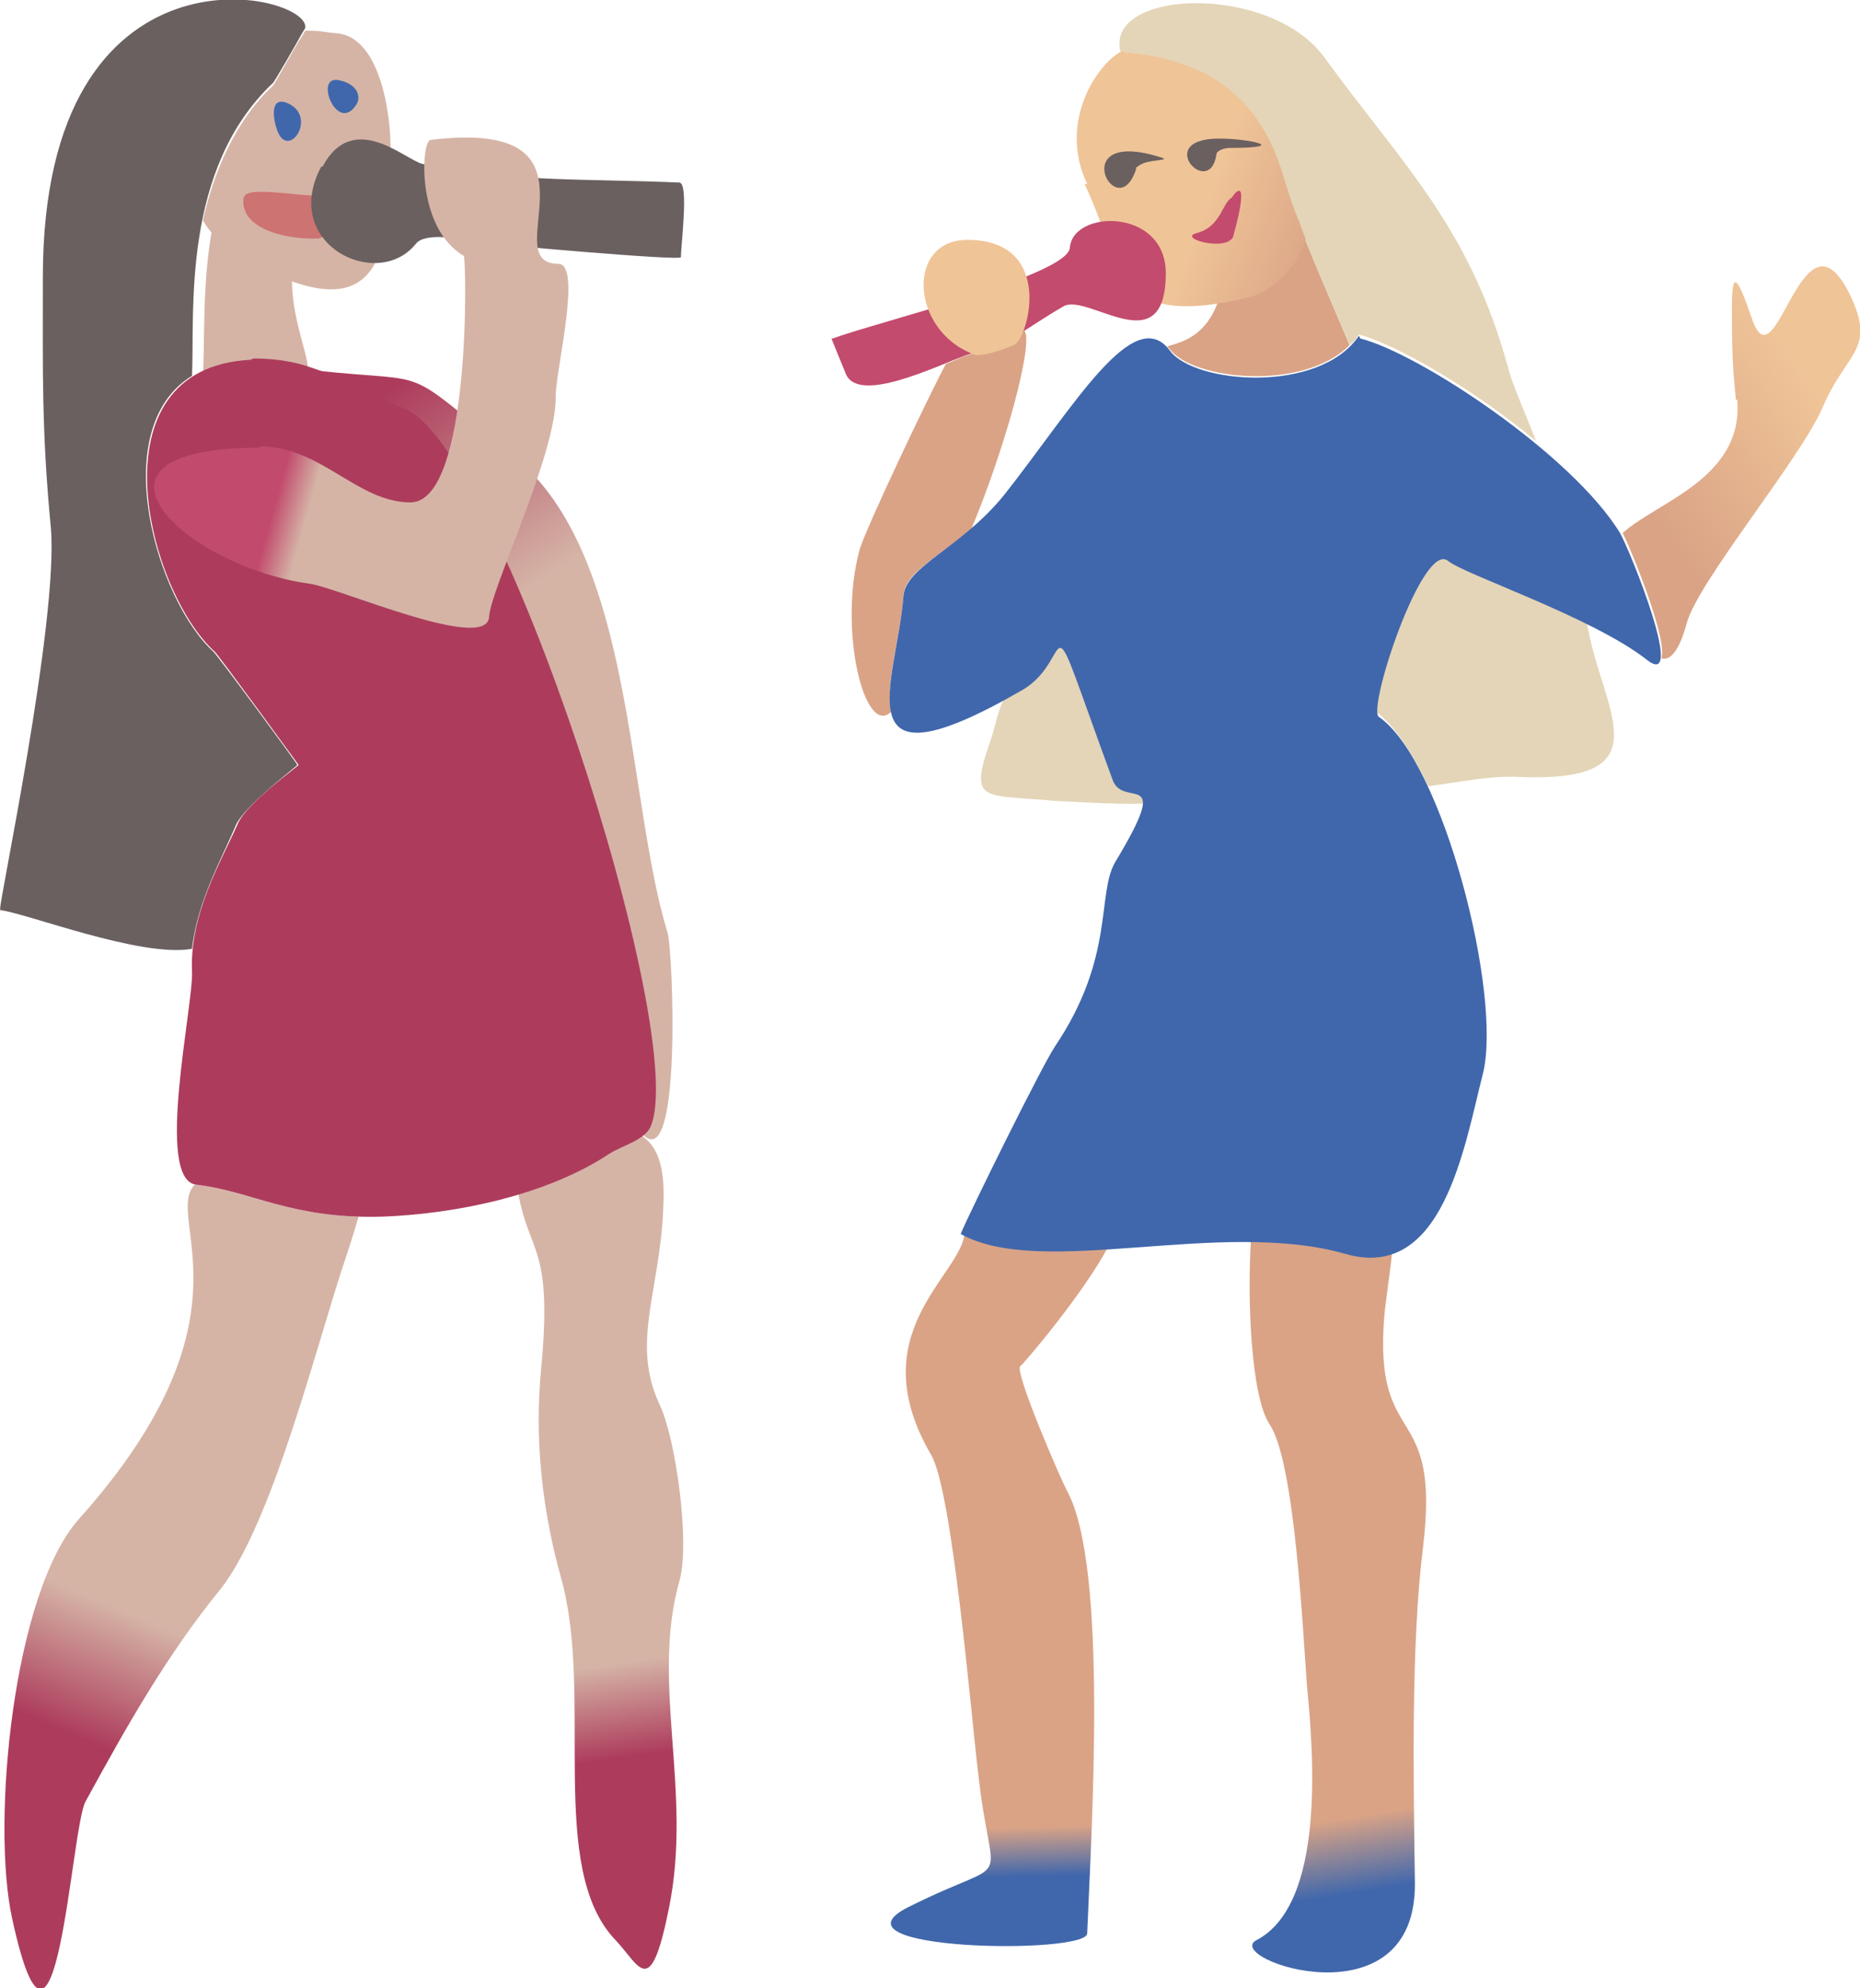 <?xml version="1.0" encoding="UTF-8"?>
<!DOCTYPE svg PUBLIC "-//W3C//DTD SVG 1.1//EN" "http://www.w3.org/Graphics/SVG/1.1/DTD/svg11.dtd">
<!-- Creator: CorelDRAW -->
<svg xmlns="http://www.w3.org/2000/svg" xml:space="preserve" width="12.174mm" height="13.008mm" version="1.1" style="shape-rendering:geometricPrecision; text-rendering:geometricPrecision; image-rendering:optimizeQuality; fill-rule:evenodd; clip-rule:evenodd"
viewBox="0 0 13.96 14.92"
 xmlns:xlink="http://www.w3.org/1999/xlink"
 xmlns:xodm="http://www.corel.com/coreldraw/odm/2003">
 <defs>
  <style type="text/css">
   <![CDATA[
    .fil14 {fill:#CD7372}
    .fil16 {fill:#EFC497}
    .fil13 {fill:#C34B6D}
    .fil4 {fill:#DAA386}
    .fil0 {fill:#D5B4A6}
    .fil12 {fill:#4067AC}
    .fil9 {fill:#6A6060}
    .fil10 {fill:#AD3C5C}
    .fil5 {fill:#E4D5B8}
    .fil6 {fill:url(#id0)}
    .fil2 {fill:url(#id1)}
    .fil8 {fill:url(#id2)}
    .fil1 {fill:url(#id3)}
    .fil15 {fill:url(#id4)}
    .fil7 {fill:url(#id5)}
    .fil3 {fill:url(#id6)}
    .fil11 {fill:url(#id7)}
   ]]>
  </style>
  <linearGradient id="id0" gradientUnits="userSpaceOnUse" x1="12.17" y1="3.47" x2="13.42" y2="2.65">
   <stop offset="0" style="stop-opacity:1; stop-color:#DAA386"/>
   <stop offset="1" style="stop-opacity:1; stop-color:#EFC497"/>
  </linearGradient>
  <linearGradient id="id1" gradientUnits="userSpaceOnUse" x1="1.06" y1="12.14" x2="0.67" y2="13.07">
   <stop offset="0" style="stop-opacity:1; stop-color:#D5B4A6"/>
   <stop offset="1" style="stop-opacity:1; stop-color:#AD3C5C"/>
  </linearGradient>
  <linearGradient id="id2" gradientUnits="userSpaceOnUse" x1="10.06" y1="13.65" x2="10.15" y2="14.21">
   <stop offset="0" style="stop-opacity:1; stop-color:#DAA386"/>
   <stop offset="1" style="stop-opacity:1; stop-color:#4067AC"/>
  </linearGradient>
  <linearGradient id="id3" gradientUnits="userSpaceOnUse" xlink:href="#id1" x1="4.21" y1="4.27" x2="3.22" y2="2.74">
  </linearGradient>
  <linearGradient id="id4" gradientUnits="userSpaceOnUse" x1="1.97" y1="4.11" x2="2.22" y2="4.18">
   <stop offset="0" style="stop-opacity:1; stop-color:#C24B6D"/>
   <stop offset="1" style="stop-opacity:1; stop-color:#D5B4A6"/>
  </linearGradient>
  <linearGradient id="id5" gradientUnits="userSpaceOnUse" xlink:href="#id2" x1="7.77" y1="13.71" x2="7.78" y2="14.08">
  </linearGradient>
  <linearGradient id="id6" gradientUnits="userSpaceOnUse" x1="4.71" y1="12.47" x2="4.81" y2="13.17">
   <stop offset="0" style="stop-opacity:1; stop-color:#D5B4A6"/>
   <stop offset="1" style="stop-opacity:1; stop-color:#AD3C5C"/>
  </linearGradient>
  <linearGradient id="id7" gradientUnits="userSpaceOnUse" x1="8.98" y1="1.75" x2="9.87" y2="2.08">
   <stop offset="0" style="stop-opacity:1; stop-color:#EFC497"/>
   <stop offset="1" style="stop-opacity:1; stop-color:#DAA386"/>
  </linearGradient>
 </defs>
 <g id="Слой_x0020_1">
  <g id="_2176498649104">
   <path class="fil0" d="M2.31 2.76c-0.01,-0.13 -0.12,-0.38 -0.12,-0.66l0 0 -0 -0 -0 -0 -0 -0 -0.02 -0.01 -0 -0 -0 -0 -0 -0 -0 -0 -0 -0 -0.02 -0.01 -0 -0 -0 -0 -0.01 -0.01 -0 -0 -0 -0 -0.01 -0 -0 -0 -0 -0 -0.02 -0.01 -0 -0 -0 -0 -0 -0 -0 -0 -0 -0 -0 -0 -0.03 -0.01 -0 -0 -0.01 -0 -0.03 -0.02 -0 -0 -0 -0c-0.01,-0.01 -0.03,-0.01 -0.04,-0.02 -0.2,-0.11 -0.34,-0.2 -0.4,-0.34 -0.09,0.45 -0.06,0.9 -0.08,1.17 0.01,-0.01 0.02,-0.01 0.03,-0.02l0 -0 0.01 -0 0 -0c0.01,-0.01 0.02,-0.01 0.03,-0.02l0 -0 0.01 -0 0.01 -0c0.01,-0 0.01,-0.01 0.02,-0.01 0.01,-0 0.02,-0.01 0.02,-0.01l0.02 -0.01c0.01,-0 0.02,-0.01 0.03,-0.01l0.02 -0c0.01,-0 0.02,-0.01 0.03,-0.01l0.01 -0c0.01,-0 0.03,-0.01 0.04,-0.01l0.01 -0c0.01,-0 0.03,-0.01 0.05,-0.01l0 -0c0.02,-0 0.03,-0 0.05,-0.01l0 -0 0 -0c0.02,-0 0.04,-0 0.05,-0 0.15,-0.01 0.3,0.02 0.44,0.06zm-0.78 -1.14l-0 -0 -0 0.01 0 -0.01z"/>
   <path class="fil1" d="M2.36 2.78c0.93,0.1 0.62,-0.06 1.5,0.65 0.9,0.73 0.84,2.56 1.15,3.57 0.04,0.13 0.11,1.83 -0.19,1.51 0.02,-0.02 0.03,-0.03 0.04,-0.05 0.31,-0.67 -1.14,-5.16 -1.86,-5.4 -0.15,-0.05 -0.29,-0.14 -0.44,-0.21 -0.06,-0.03 -0.13,-0.05 -0.2,-0.07z"/>
   <path class="fil2" d="M1.46 8.89c-0.24,0.25 0.5,0.98 -0.87,2.51 -0.49,0.55 -0.66,2.27 -0.5,3 0.33,1.51 0.44,-0.68 0.55,-0.88 0.3,-0.55 0.61,-1.1 1.01,-1.59 0.4,-0.5 0.74,-1.9 0.95,-2.51 0.04,-0.12 0.07,-0.22 0.09,-0.29 -0.55,-0.02 -0.84,-0.19 -1.22,-0.24z"/>
   <path class="fil3" d="M3.89 8.96c0.08,0.45 0.26,0.39 0.17,1.32 -0.05,0.53 0.01,1.06 0.15,1.56 0.25,0.89 -0.11,2.18 0.41,2.72 0.18,0.19 0.26,0.46 0.4,-0.24 0.18,-0.88 -0.14,-1.69 0.08,-2.46 0.08,-0.29 -0.03,-1.07 -0.15,-1.32 -0.23,-0.49 0.03,-0.89 0.03,-1.59 0,-0.24 -0.07,-0.37 -0.17,-0.43 -0.07,0.06 -0.18,0.09 -0.26,0.13 -0.19,0.13 -0.42,0.23 -0.67,0.3z"/>
   <path class="fil4" d="M9.14 2.27c-0.1,0.27 -0.29,0.3 -0.38,0.33 0.01,0.01 0.01,0.01 0.02,0.02 0.17,0.23 1,0.32 1.35,-0.03 -0.11,-0.26 -0.18,-0.42 -0.34,-0.81 -0.05,0.22 -0.29,0.41 -0.42,0.44 -0.09,0.02 -0.16,0.04 -0.23,0.05l-0 0z"/>
   <path class="fil5" d="M7.54 5.24c-0.05,0.08 -0.07,0.22 -0.11,0.33 -0.16,0.46 -0.05,0.39 0.49,0.44 0.04,0 0.46,0.03 0.66,0.02 0.02,-0.15 -0.17,-0.04 -0.23,-0.2 -0.54,-1.5 -0.26,-0.91 -0.68,-0.67 -0.05,0.03 -0.09,0.05 -0.13,0.07z"/>
   <path class="fil6" d="M13.03 3c-0.02,-0.21 -0.03,-0.31 -0.03,-0.68 -0,-0.28 0.03,-0.28 0.15,0.07 0.18,0.53 0.37,-0.87 0.72,-0.21 0.23,0.45 -0.01,0.45 -0.19,0.88 -0.17,0.39 -0.94,1.31 -1.02,1.62 -0.06,0.22 -0.13,0.28 -0.19,0.26 0.05,-0.13 -0.21,-0.78 -0.29,-0.94l-0 -0c0.25,-0.23 0.91,-0.41 0.86,-1z"/>
   <path class="fil4" d="M7.1 2.73c-0.12,0.22 -0.61,1.25 -0.65,1.4 -0.16,0.6 0.04,1.41 0.24,1.21 -0.05,-0.2 0.07,-0.56 0.09,-0.87 0.01,-0.17 0.25,-0.28 0.51,-0.5 0.24,-0.57 0.47,-1.38 0.4,-1.49 -0.09,0.06 -0.2,0.11 -0.44,0.19 -0.04,0.01 -0.09,0.04 -0.15,0.06z"/>
   <path class="fil7" d="M7.24 9.25c-0.02,0.32 -0.79,0.75 -0.25,1.67 0.16,0.28 0.3,1.97 0.35,2.37 0.1,0.95 0.3,0.61 -0.52,1.02 -0.66,0.33 1.33,0.36 1.34,0.2 0.03,-0.75 0.16,-2.75 -0.15,-3.32 -0.04,-0.07 -0.41,-0.92 -0.35,-0.94 0.01,-0 0.48,-0.55 0.66,-0.9 -0.42,0.03 -0.81,0.03 -1.06,-0.11z"/>
   <path class="fil8" d="M9.39 9.3c-0.03,0.45 -0,1.18 0.14,1.39 0.19,0.28 0.25,1.57 0.28,1.96 0.05,0.51 0.14,1.64 -0.38,1.91 -0.26,0.14 1.21,0.65 1.19,-0.44 -0.01,-0.75 -0.03,-1.77 0.06,-2.5 0.14,-1.13 -0.37,-0.72 -0.29,-1.74 0.02,-0.2 0.05,-0.36 0.06,-0.5 -0.1,0.03 -0.21,0.04 -0.35,-0 -0.22,-0.06 -0.47,-0.09 -0.72,-0.09z"/>
   <path class="fil9" d="M0 6.83c0.19,0.02 1.06,0.36 1.44,0.29 0.04,-0.36 0.23,-0.69 0.33,-0.93 0.07,-0.15 0.46,-0.44 0.46,-0.45 0,-0.01 -0.59,-0.81 -0.63,-0.85 -0.42,-0.38 -0.81,-1.67 -0.16,-2.07 0.02,-0.49 -0.08,-1.55 0.61,-2.2 0.01,-0.01 0.19,-0.32 0.21,-0.36l0.03 -0.05c0.04,-0.27 -1.97,-0.73 -1.97,1.87 0,0.71 -0.01,1.15 0.06,1.88 0.06,0.7 -0.4,2.86 -0.38,2.86z"/>
   <path class="fil0" d="M1.52 1.65c0.07,0.13 0.2,0.23 0.4,0.34 0.97,0.51 1.01,-0.14 1.01,-0.89 0,-0.25 -0.08,-0.82 -0.4,-0.85 -0.12,-0.01 -0.11,-0.02 -0.24,-0.02l-0.03 0.05c-0.03,0.04 -0.2,0.35 -0.21,0.36 -0.29,0.27 -0.45,0.66 -0.53,1.02z"/>
   <path class="fil10" d="M1.88 2.7c-1.21,0.06 -0.77,1.74 -0.27,2.19 0.04,0.04 0.63,0.85 0.63,0.85 -0,0.01 -0.4,0.29 -0.46,0.45 -0.12,0.27 -0.36,0.67 -0.34,1.1 0.01,0.26 -0.28,1.56 0.03,1.6 0.42,0.05 0.72,0.26 1.4,0.24 0.55,-0.02 1.23,-0.16 1.7,-0.47 0.09,-0.06 0.26,-0.1 0.31,-0.2 0.31,-0.67 -1.14,-5.16 -1.86,-5.4 -0.15,-0.05 -0.29,-0.14 -0.44,-0.21 -0.08,-0.04 -0.16,-0.06 -0.24,-0.09 -0.14,-0.05 -0.29,-0.07 -0.44,-0.07z"/>
   <path class="fil5" d="M8.41 0.39c-0.12,-0.47 1.12,-0.52 1.53,0.04 0.59,0.81 1.09,1.27 1.38,2.33 0.03,0.12 0.12,0.32 0.21,0.55 -0.47,-0.39 -1.04,-0.72 -1.33,-0.8 -0.02,0.03 -0.04,0.06 -0.07,0.08 -0.12,-0.29 -0.2,-0.45 -0.39,-0.93 -0.06,-0.14 -0.1,-0.29 -0.14,-0.41 -0.19,-0.56 -0.59,-0.81 -1.18,-0.86zm3.5 4.27c0.1,0.66 0.62,1.22 -0.52,1.17 -0.2,-0.01 -0.44,0.04 -0.67,0.07 -0.12,-0.25 -0.25,-0.45 -0.38,-0.55 -0.09,-0.06 0.33,-1.33 0.52,-1.17 0.09,0.07 0.61,0.26 1.04,0.48z"/>
   <path class="fil11" d="M8.14 1.38c0.3,0.63 0.2,1.1 1.24,0.85 0.13,-0.03 0.37,-0.21 0.42,-0.44 -0.02,-0.04 -0.03,-0.08 -0.05,-0.13 -0.06,-0.14 -0.1,-0.29 -0.14,-0.41 -0.19,-0.56 -0.59,-0.81 -1.18,-0.86l-0 -0.01c-0.17,0.07 -0.5,0.52 -0.27,1z"/>
   <path class="fil12" d="M10.2 2.52c-0.3,0.44 -1.24,0.36 -1.42,0.11 -0.27,-0.36 -0.72,0.42 -1.24,1.08 -0.33,0.41 -0.75,0.54 -0.76,0.77 -0.05,0.64 -0.48,1.49 0.89,0.7 0.42,-0.24 0.13,-0.83 0.68,0.67 0.08,0.23 0.46,-0.11 0.02,0.62 -0.14,0.24 0,0.71 -0.45,1.38 -0.09,0.13 -0.63,1.22 -0.71,1.41 0.61,0.34 1.95,-0.12 2.89,0.15 0.73,0.21 0.89,-0.8 1.03,-1.35 0.15,-0.59 -0.3,-2.35 -0.78,-2.68 -0.09,-0.06 0.33,-1.33 0.52,-1.17 0.12,0.1 1.08,0.42 1.49,0.74 0.3,0.24 -0.12,-0.81 -0.2,-0.95 -0.36,-0.59 -1.51,-1.35 -1.95,-1.46z"/>
   <path class="fil13" d="M6.25 2.54c0.32,-0.12 1.76,-0.47 1.78,-0.68 0.02,-0.29 0.72,-0.3 0.72,0.19 0,0.69 -0.59,0.14 -0.77,0.25 -0.31,0.18 -0.29,0.22 -0.74,0.37 -0.22,0.08 -0.79,0.36 -0.89,0.14 -0.05,-0.12 -0.11,-0.27 -0.11,-0.27z"/>
   <path class="fil12" d="M2.08 0.98c0.08,0.22 0.3,-0.09 0.09,-0.2 -0.14,-0.07 -0.13,0.09 -0.09,0.2z"/>
   <path class="fil12" d="M2.53 0.6c-0.17,-0.02 0,0.4 0.14,0.19 0.05,-0.07 -0,-0.17 -0.14,-0.19z"/>
   <path class="fil14" d="M1.83 1.47c-0.05,0.23 0.28,0.33 0.56,0.32 0.09,-0.01 0.37,-0.44 0.07,-0.33 -0.11,0.04 -0.61,-0.08 -0.63,0.02z"/>
   <path class="fil9" d="M2.41 1.25c-0.31,0.58 0.42,0.94 0.71,0.58 0.07,-0.09 0.33,-0.04 0.49,-0.01 0.05,0.01 1.5,0.14 1.5,0.11 -0,-0.09 0.06,-0.55 -0.01,-0.56 -0.65,-0.03 -1.29,0 -1.93,-0.14 -0.13,-0.03 -0.52,-0.41 -0.75,0.02z"/>
   <path class="fil15" d="M1.95 3.36c-1.51,0 -0.57,0.89 0.37,1.02 0.22,0.03 1.33,0.52 1.35,0.25 0.01,-0.21 0.51,-1.23 0.5,-1.66 -0,-0.19 0.2,-0.99 0.02,-0.99 -0.49,0 0.44,-1.1 -0.96,-0.93 -0.07,0.01 -0.11,0.66 0.25,0.87 0.02,0.01 0.06,1.85 -0.4,1.85 -0.4,0 -0.67,-0.42 -1.13,-0.42z"/>
   <path class="fil16" d="M7.31 2.66c-0.48,-0.18 -0.51,-0.86 -0.05,-0.86 0.66,0 0.46,0.74 0.35,0.79 -0.1,0.04 -0.25,0.09 -0.3,0.07z"/>
   <path class="fil9" d="M8.53 1.26c-0.14,0.46 -0.55,-0.31 0.18,-0.08 0.1,0.03 -0.11,0.01 -0.17,0.07l-0.02 0.01z"/>
   <path class="fil9" d="M9.13 1.16c-0.05,0.34 -0.48,-0.12 0.02,-0.12 0.23,0 0.54,0.07 0.08,0.07 -0.04,0 -0.1,0.02 -0.1,0.05z"/>
   <path class="fil13" d="M9.25 1.48c-0.08,0.04 -0.08,0.22 -0.27,0.27 -0.15,0.04 0.26,0.15 0.28,0.01 0,-0 0.12,-0.42 0.01,-0.31 -0,0 -0.03,0.04 -0.03,0.04z"/>
  </g>
 </g>
</svg>
